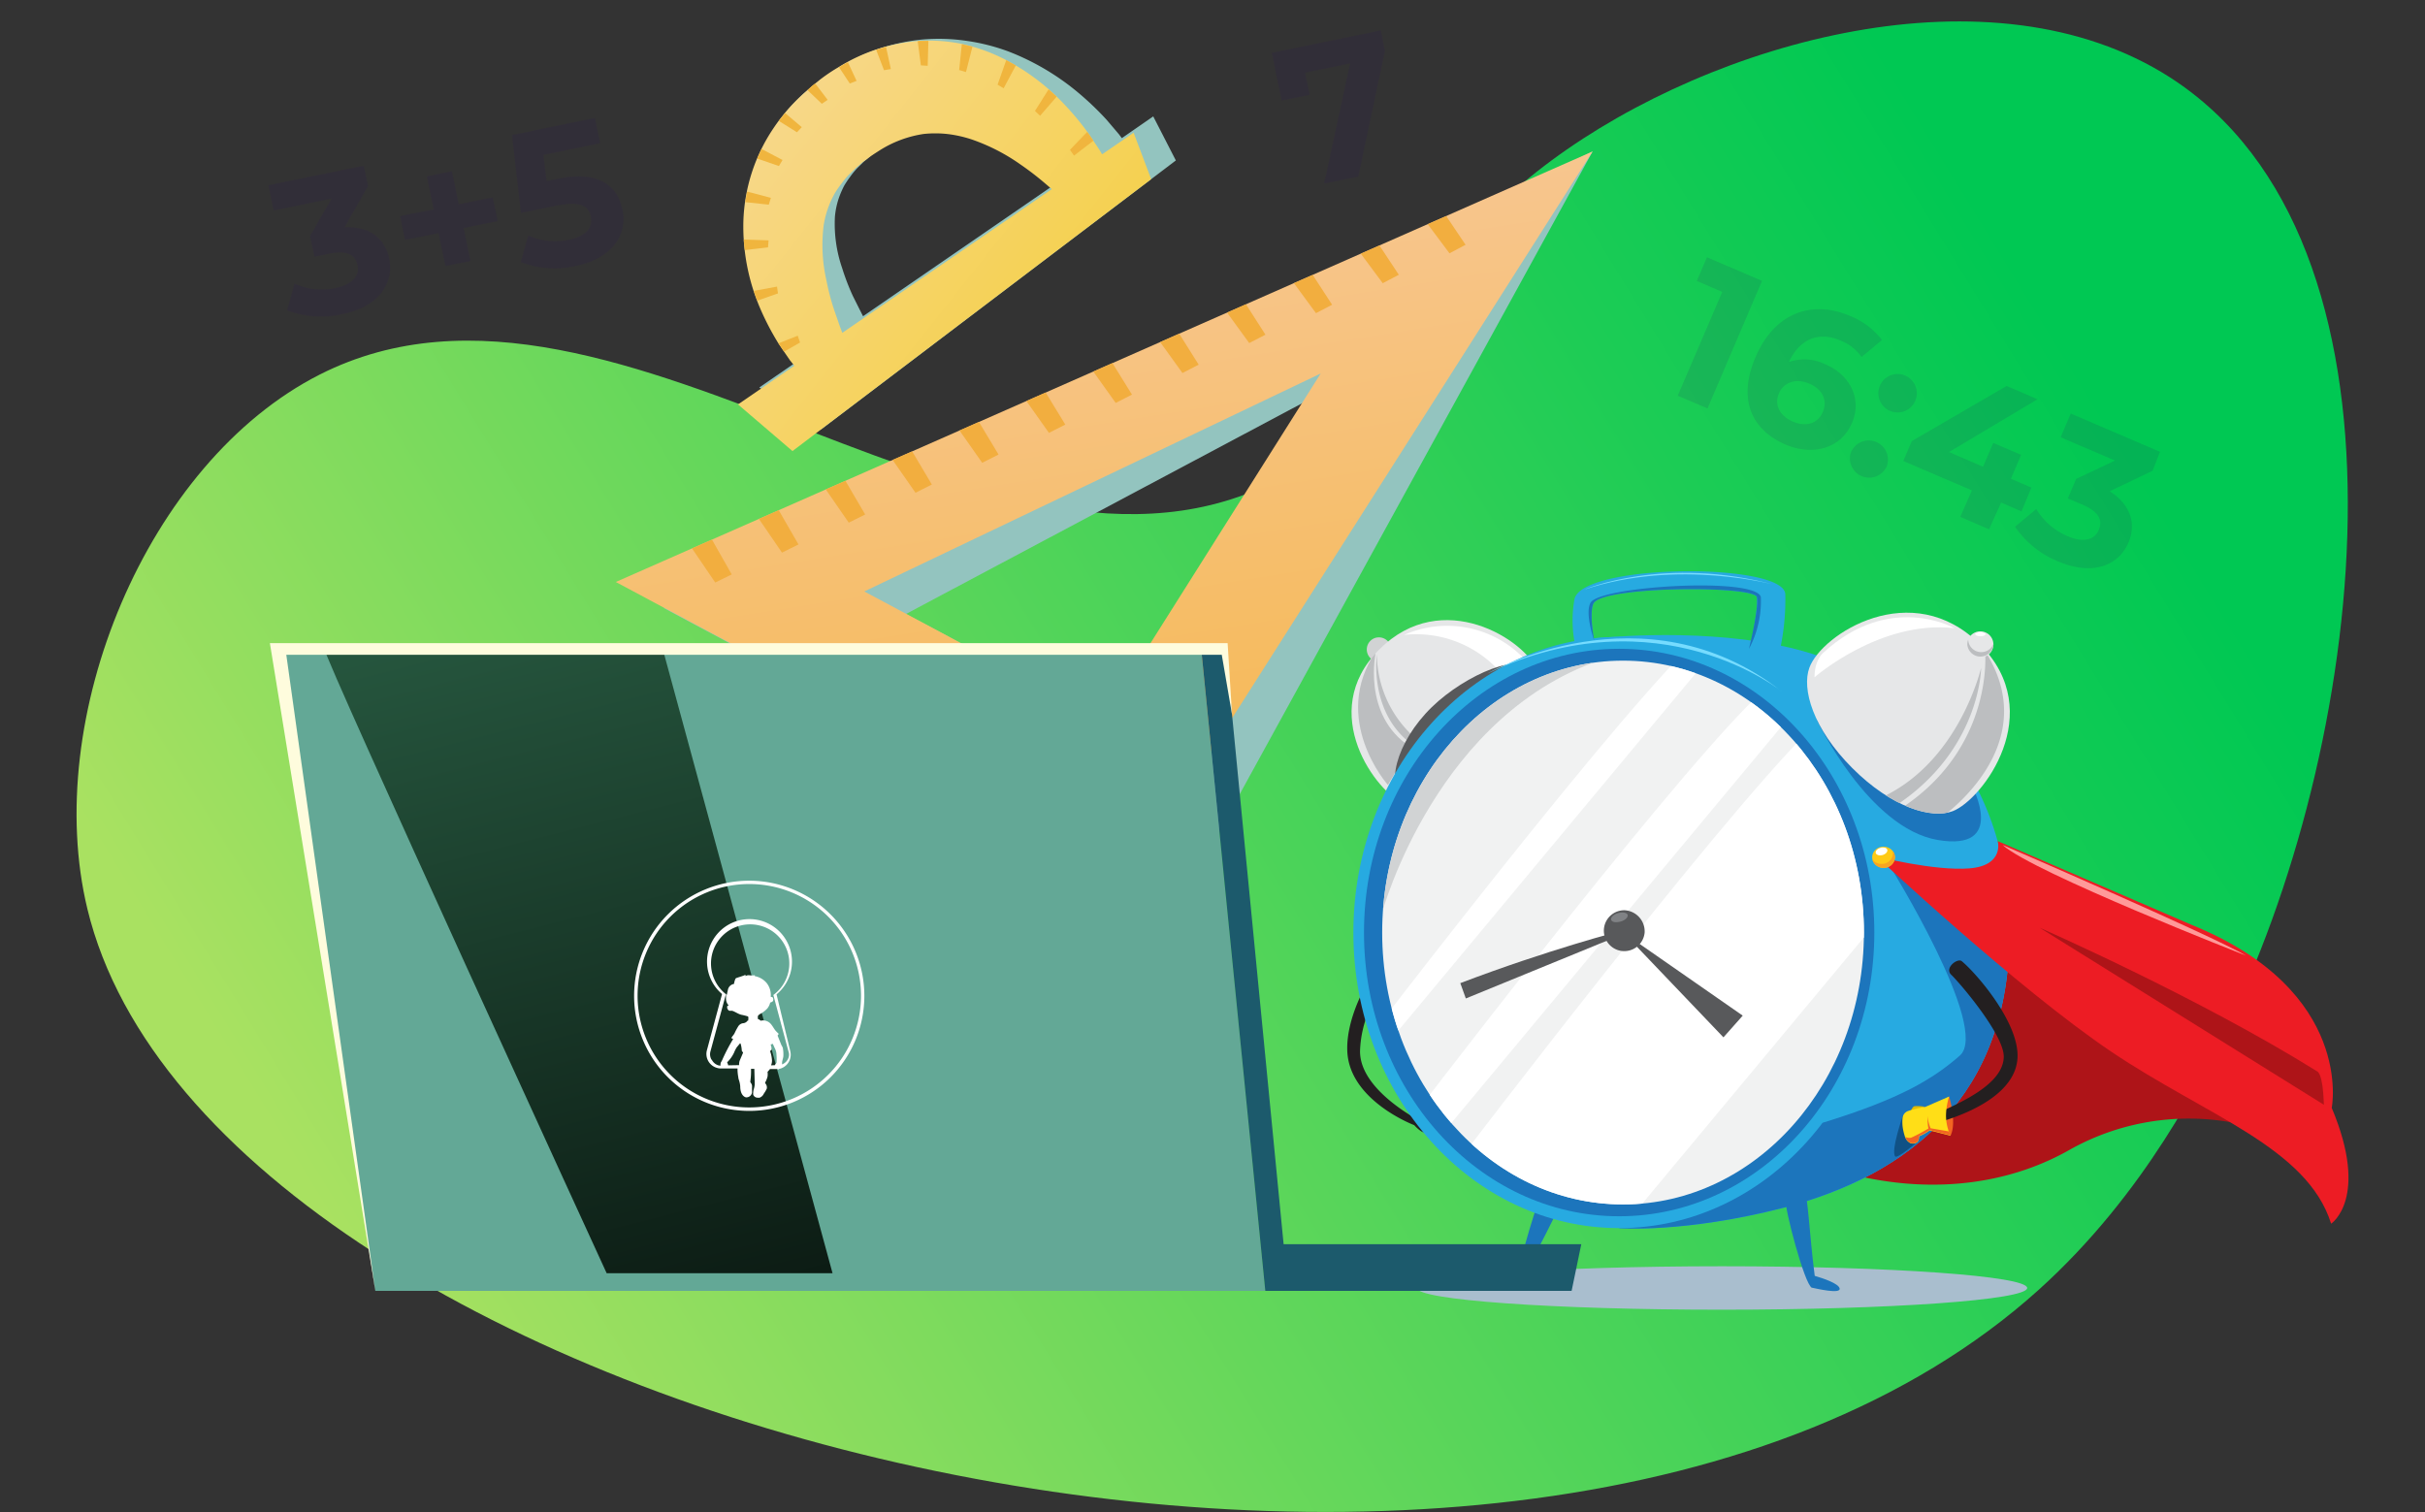 <svg xmlns="http://www.w3.org/2000/svg" width="356" height="222" xmlns:v="https://vecta.io/nano"><rect width="100%" height="100%" fill="#333333" stroke="none"/><style>.D{isolation:isolate}.AC,.F{mix-blend-mode:multiply}.AJ{mix-blend-mode:screen}</style><defs><linearGradient id="A" x1="302.16" y1="43.78" x2="57.47" y2="194.12" gradientUnits="userSpaceOnUse"><stop offset=".01" stop-color="#00c853"/><stop offset=".21" stop-color="#1ccc55"/><stop offset=".63" stop-color="#64d75b"/><stop offset="1" stop-color="#a9e161"/></linearGradient><clipPath id="B"><path d="M261 94.71a77.24 77.24 0 0 0-23.29-1.19v86.8s9.45.78 24.17-3c18.44-4.82 33.12-16.43 33.12-40.4s-14.71-38.33-34-42.21z" fill="none"/></clipPath><clipPath id="C"><path d="M202.48,95.36c-9.28,9.28-.33,21.13,3.72,22.68,2.84,1.1,8.27-.46,13.65-5.85s6.9-10.79,5.86-13.66C224,94,211.76,86.08,202.48,95.36Z" fill="none"/></clipPath><clipPath id="D"><ellipse cx="238.27" cy="136.92" rx="35.36" ry="39.92" fill="#f1f2f2"/></clipPath><clipPath id="E"><path d="M290.67 94.62c10 10 .36 22.81-4 24.48-3.07 1.18-8.92-.5-14.74-6.32s-7.44-11.65-6.31-14.73c1.79-4.95 15.04-13.44 25.05-3.43z" fill="#e6e7e8"/></clipPath><linearGradient id="F" x1="91.746" y1="10.808" x2="146.4" y2="54.18" gradientUnits="userSpaceOnUse"><stop offset="0" stop-color="#f8daa1"/><stop offset="1" stop-color="#f5d151"/></linearGradient><linearGradient id="G" x1="154.591" y1="7.54" x2="172.988" y2="122.847" gradientUnits="userSpaceOnUse"><stop offset="0" stop-color="#f8caa1"/><stop offset="1" stop-color="#f5b851"/></linearGradient><linearGradient id="H" x1="67.43" y1="72.37" x2="110.56" y2="241.86" gradientUnits="userSpaceOnUse"><stop offset="0" stop-color="#2a6045"/><stop offset="1"/></linearGradient></defs><g class="D"><g><path d="M299.31 189.36c-75.44 68.05-268.1 20.07-286.48-55.9-6.76-27.95 8.66-65.54 34.1-78.46 44.45-22.52 100.19 40.11 143.24 14 19.28-11.69 12.8-27.1 37.56-45.41 23.87-17.66 64.68-29 90.83-12.23 37.46 24.08 29.26 96 8.7 138.71-3.89 8.05-12.32 25.19-27.95 39.29z" fill="url(#A)"/><g><path class="F" d="M297.6 189.11c0 1.76-20.07 3.19-44.83 3.19S208 190.87 208 189.11s20.07-3.19 44.82-3.19 44.78 1.43 44.78 3.19z" fill="#a9bece"/><g><path d="M276.22,124.81l-24.37,38.48c18.91,12.81,38.25,13.26,51.82,5.62a35.73,35.73,0,0,1,26.34-3.6Z" fill="#ae1418"/><path d="M203.12 141.13c.57-.51 2.37 1 1.4 2a16.66 16.66 0 0 0-4.86 11.13c-.09 4.65 5.52 8.43 8.22 10 0 0 .52-.69.75-.62s.17.26.19.43a.92.92 0 0 1 .73.4c.29.58 0 1.85-.52 1.79s-1.42-1.06-1.42-1.06-9.51-3.58-9.82-10.84c-.23-5.13 3.33-11.44 5.33-13.23z" fill="#231f20"/><g><path d="M200.65 95.35a1.78 1.78 0 1 0 1.78-1.77 1.78 1.78 0 0 0-1.78 1.77z" fill="#d1d3d4"/><path d="M261 94.71c-12.94-2.61-27.2-.94-27.2-.94l3.91 86.55s9.45.78 24.17-3c18.44-4.82 33.12-16.43 33.12-40.4s-14.71-38.33-34-42.21z" fill="#27aae1"/><g clip-path="url(#B)"><path d="M277.35,127s14.93,24,10.35,28c-4,3.49-8.82,6.35-19.86,9.77l-57,12.87s23.76,27.87,26.31,29.25,82-58.57,81.45-58.57S277.35,127,277.35,127Z" fill="#1c75bc"/><path d="M279.36,163.79s-1.79,5.07-1.15,6c.3.42,3.3-2.17,3.3-2.17Z" fill="#105185"/></g><path d="M266.76,105.78s7.55,15.83,17.71,17.55,5.07-7.83,5.07-7.83Z" fill="#1c75bc"/><g><path d="M202.48,95.36c-9.28,9.28-.33,21.13,3.72,22.68,2.84,1.1,8.27-.46,13.65-5.85s6.9-10.79,5.86-13.66C224,94,211.76,86.08,202.48,95.36Z" fill="#e6e7e8"/><path d="M223.63,96.59a15.64,15.64,0,0,0-17.5-3.37,16.47,16.47,0,0,1,14,5.33Z" fill="#fff"/><g clip-path="url(#C)" fill="#bcbec0"><path d="M202 95.61s-2.17 9.36 5.06 14.06l-3.31 5.58s-8.55-9.61-1.75-19.64z"/><path d="M202.13 96.06s-1.15 8 4.54 12.75l.6-.9a16.5 16.5 0 0 1-5.14-11.85z"/></g><path d="M210.2 103.82c-5.33 5.18-7 12.07-3.77 13.55 2.65 1.2 7.89-.44 13-5.58s6.59-10.3 5.57-13c-1.24-3.42-9.84.21-14.8 5.03z" fill="#58595b"/></g><g fill="#1c75bc"><path d="M230 174.08c-.22-.87-2.22-1.38-2.8-1s-3.46 9.56-4.25 13.4c-1.72.65-4.6 1.33-4.38 2.16s4.79-.55 4.79-.55c.09-.44 6.93-12.78 6.64-14.01zm40.06 15.07c-.2-.71-2.37-1.45-3.65-1.82-.78-6.07-1-11.73-1.44-12s-2.57.12-2.8 1 2.7 12.19 3.82 12.75h.07c.53.1 4.27 1 4 .07z"/></g><ellipse cx="237.7" cy="136.92" rx="39.02" ry="43.4" fill="#27aae1"/><ellipse cx="237.7" cy="136.92" rx="37.46" ry="41.66" fill="#1c75bc"/><g><ellipse cx="238.27" cy="136.92" rx="35.36" ry="39.92" fill="#f1f2f2"/><g clip-path="url(#D)"><g fill="#fff"><path d="M265.32 107.51c-13.92 14-50.65 62.22-50.65 62.22l18.85 16.09 50.77-61c11.17-12.21-6.48-29.92-18.97-17.31zm-8.43-4.22c-13.92 14-50.65 62.22-50.65 62.22l4.69 1.94 50.77-61c11.16-12.21 7.68-15.76-4.81-3.16zm-9.17-8.04c-13.92 14-50.65 62.22-50.65 62.22l2.94.18 50.76-61c11.16-12.21 9.44-14-3.05-1.4z"/></g><path d="M202.9,134s8-29.69,33.2-37.46c0,0-17.66.27-25.5,13S202.9,134,202.9,134Z" fill="#d1d3d4"/></g></g><g><path d="M290.67 94.62c10 10 .36 22.81-4 24.48-3.07 1.18-8.92-.5-14.74-6.32s-7.44-11.65-6.31-14.73c1.79-4.95 15.04-13.44 25.05-3.43z" fill="#e6e7e8"/><g clip-path="url(#E)" fill="#bcbec0"><path d="M291.42 95.61s1.4 14-12.22 23a4.5 4.5 0 0 0 5.31 1.77s15.98-10.57 6.91-24.77zm-.58 2.47c-.18 4.15-2.53 14.21-13.67 20.92 0 0-11.65 3.09-.76-2 11.37-5.39 14.43-19.07 14.43-18.92z"/></g></g><path d="M292.64 94.62a1.92 1.92 0 1 1-1.92-1.92 1.92 1.92 0 0 1 1.92 1.92z" fill="#e6e7e8"/><path d="M290.85 95.75a1.91 1.91 0 0 1-1.91-1.84 2.08 2.08 0 0 0-.13.71 1.92 1.92 0 0 0 3.83 0v-.08a1.92 1.92 0 0 1-1.79 1.21z" fill="#bcbec0"/></g><g fill="#58595b"><path d="M240.57 138.5l-.31.46 12.75 13.35 2.83-3.19-15.27-10.62zm-2.57-1.83s-10.76 2.78-23.62 7.68l.81 2.25 22.94-9.39z"/></g><g fill="#fff"><path d="M291.48 93.12c0 .17-.34.3-.75.3s-.75-.13-.75-.3.34-.3.75-.3.75.18.75.3zm-4.56-.89s-9.47-5.4-19.25 3.61c0 0-1.29 1-1.29 3.6 0 0 9.62-8.44 20.54-7.21z"/></g><g><path d="M261,96.71a34.63,34.63,0,0,0,1.09-9.45c-.13-4.69-29.66-4.55-30.94.66a17.56,17.56,0,0,0,0,6.34l2.88-.18s-.78-4-.12-5.46c1.21-2.61,23.7-2.67,24-.94s-1.2,8.21-1.2,8.21Z" fill="#27aae1"/><path d="M258.5 87.67c-.66-3-23.66-1.62-25 .82-.88 1.59.54 5.59.54 5.59s-.78-4-.12-5.46c1.21-2.61 23.7-2.67 24-.94s-1.17 7.59-1.17 7.59a14.79 14.79 0 0 0 1.75-7.6z" fill="#1c75bc"/></g><path d="M286.14 161s1.16 3.75.22 5.71c0 0-1.54-2.61-1.27-4a2.53 2.53 0 0 1 1.05-1.71z" fill="#f26522"/><path d="M288 141.13c-.63-.51-2.61 1-1.54 2s7.77 8.77 7.7 12.06c-.11 4.64-8.43 7.5-11.41 9.06 0 0-.57-.69-.82-.62s-.2.26-.21.43a1.06 1.06 0 0 0-.81.4c-.32.58 0 1.85.58 1.79s1.51-1.05 1.51-1.05 12.83-2.65 13.18-9.91c.25-5.13-6.02-12.37-8.18-14.16z" fill="#231f20"/><g fill="#76dcff"><path d="M232.52 86.59s11.8-5.12 28.26-.66c0 0-14.38-4-28.26.66zm-14.15 12.29s23-13.22 43.24 2.68c0 0-17.96-14.65-43.24-2.68z"/></g><path d="M241.44 136.92a3 3 0 1 1-2.94-3.27 3.11 3.11 0 0 1 2.94 3.27z" fill="#58595b"/><path d="M238.94 134.3c.12.35-.32.81-1 1s-1.29.12-1.41-.23.32-.81 1-1 1.29-.07 1.41.23z" fill="#808285"/><path d="M282.62,162.51a5.85,5.85,0,0,0-1.58-.09c-.35.12-.5.72-.5.72Z" fill="#e0ba00"/><path d="M286.14,161a9.82,9.82,0,0,0-.46,2.76,7,7,0,0,0,.68,3l-3.07-.79a7.45,7.45,0,0,1-1.57.88,1.32,1.32,0,0,1-.21.81,1.06,1.06,0,0,1-1.07.18,1.67,1.67,0,0,1-.83-1.09,7.91,7.91,0,0,1-.29-1.28,5.68,5.68,0,0,1,0-1.42,1.23,1.23,0,0,1,.75-.91,14.13,14.13,0,0,1,2.56-.61Z" fill="#ffde17"/><path d="M283.42,165.66a6.08,6.08,0,0,1-.45-1.82c0,.44,0,1.26.13,1.85a21.84,21.84,0,0,1-2.53,1.35,1.31,1.31,0,0,1-.87-.11,1.55,1.55,0,0,0,.74.86,1.06,1.06,0,0,0,1.07-.18,1.32,1.32,0,0,0,.21-.81,7.45,7.45,0,0,0,1.57-.88l3.07.79a5.28,5.28,0,0,1-.25-.59Z" fill="#f26522"/><path d="M275.49 125.75S296 145 309.89 154.38s28.81 14.06 32.33 25.29c0 0 5.67-3.72.09-17 0 0 3.4-17.15-20.58-26.88l-28.45-12.29s1 3.58-4.15 4-13.64-1.75-13.64-1.75z" fill="#ed1c24"/><path d="M341.16 162.21l-41.74-26s23.21 10.16 40.77 21.11c0 .05.81.05.97 4.89z" fill="#ae1418"/><ellipse cx="276.51" cy="125.87" rx="1.67" ry="1.56" fill="#feca16"/><path d="M277.84 124.93a1.36 1.36 0 0 1 .05.36 1.61 1.61 0 0 1-1.67 1.55 1.73 1.73 0 0 1-1.33-.61 1.65 1.65 0 0 0 1.62 1.19 1.61 1.61 0 0 0 1.68-1.55 1.44 1.44 0 0 0-.35-.94z" fill="#f8a421"/><path d="M277.06 124.77c.08.3-.23.64-.69.77s-.91 0-1-.29.23-.64.7-.77.93 0 .99.29z" fill="#fff"/><path d="M294 124.07s30.38 13.13 35.75 16.25c0 0-31.37-12.25-35.75-16.25z" fill="#f99"/></g></g><g><g><path class="AC" d="M164.69 20.28l-.43-.57-1.82-2.14a43.75 43.75 0 0 0-4.11-3.93 36.34 36.34 0 0 0-10.25-6.07A29.58 29.58 0 0 0 141.91 6a28 28 0 0 0-6.6-.19 28.67 28.67 0 0 0-12.25 4.17 26.57 26.57 0 0 0-2.58 1.75l-1.23.94-1.2 1a27.55 27.55 0 0 0-2.27 2.33 28.51 28.51 0 0 0-2 2.69 21.72 21.72 0 0 0-3.56 13 26.76 26.76 0 0 0 3.6 11.86 35.87 35.87 0 0 0 3.27 4.8l1.89 2.14.73.73-8.24 5.67 9.05 6.17 52.1-39.5-3.32-6.47zm-38.5 25.15l-1-2a34.6 34.6 0 0 1-1.56-4.07 19.94 19.94 0 0 1-1.06-7.55 11.62 11.62 0 0 1 .71-3.1 14.78 14.78 0 0 1 .63-1.41 13.16 13.16 0 0 1 .88-1.32 12.36 12.36 0 0 1 1.05-1.29l.63-.62.31-.32.36-.29.7-.61.78-.58c.51-.4 1.06-.73 1.6-1.08a18.14 18.14 0 0 1 6.78-2.64 19.38 19.38 0 0 1 3.59-.18 20.66 20.66 0 0 1 3.79.59 32.53 32.53 0 0 1 7.87 3.17c1.33.7 2.61 1.53 3.89 2.37l1.23.84-30.67 21.09z" fill="#93c4bf"/><path d="M161.79 22.66l-.36-.62-1.57-2.35a41.24 41.24 0 0 0-3.59-4.35A32.37 32.37 0 0 0 147 8.46a26.1 26.1 0 0 0-5.74-2A24.08 24.08 0 0 0 135 6a26.08 26.08 0 0 0-12 3.92 26.13 26.13 0 0 0-2.59 1.75l-1.24 1-1.17 1.04a29 29 0 0 0-2.34 2.36 28.11 28.11 0 0 0-2.12 2.77 25.78 25.78 0 0 0-4.41 13.7 30.51 30.51 0 0 0 2.48 12.77 39.18 39.18 0 0 0 2.74 5.23l1.62 2.36.64.8-8.27 5.68 8 6.85L169 26.31l-2.58-6.82zm-38.54 25.13l-.76-2.19a34.46 34.46 0 0 1-1.16-4.4 23.42 23.42 0 0 1-.42-8.06 13.87 13.87 0 0 1 .92-3.28c.2-.5.46-1 .71-1.46a13.34 13.34 0 0 1 .94-1.37 14.76 14.76 0 0 1 1.09-1.33l.66-.63.32-.32.36-.31.71-.61.79-.58c.52-.41 1.06-.74 1.6-1.09a16.66 16.66 0 0 1 6.59-2.49 16.26 16.26 0 0 1 3.42 0 18.08 18.08 0 0 1 3.56.78 28.49 28.49 0 0 1 7.23 3.7 43.35 43.35 0 0 1 3.5 2.68l1.1.94-30.76 21.1z" fill="url(#F)"/><g fill="#f0b53e"><path d="M146.45 12.43l.89.53 1.79-3.36-1.41-.77zm-3.69-5.58l-1.48-.36h-.08l-.39 3.79 1 .3zm9.18 9.44l.75.71 2.43-2.81-1.18-1.07zm-34.49 34l-.34-1-2.81 1.11a.75.75 0 0 0 .07.12l.74 1.11zM157.08 22l.59.85 2.85-2.19-.66-.95-.25-.35zM134.72 6.05l.47 3.55 1 .06.1-3.66h-1.26zm-16.17 7.19l2.1 2 .85-.58-1.82-2.4-.44.34zm11.23-2.93l1-.17-.71-3.27-1.45.44zm-15.57 32.77l-.14-1-3.41.63q.24.74.51 1.44zm-4.8-13.4l3.45.37.31-1-3.49-.92-.27 1.55zm3.42 5.61l-3.63-.12c0 .52.08 1 .14 1.55l3.41-.4zm1.52-10.91l.53-.89-3.09-1.62-.63 1.41zm8.83-14.5l1.57 2.38 1-.39-1.27-2.73c-.48.23-.89.48-1.3.74zm-8.85 7.87l2.67 1.67.7-.75-2.46-2.09c-.24.42-.61.77-.91 1.17z"/></g></g><g><path class="AC" d="M97.41,89.26l77,41.16L233.8,22.24ZM168,108.86l-35-18.71,63.59-33.83Z" fill="#93c4bf"/><path d="M90.4,85.45l77,41.18L233.8,22.24Zm71.48,20.1-35-18.71,67-32Z" fill="url(#G)"/><g fill="#f2ae3f"><path d="M101.59 80.52l3.41 5.01 2.42-1.19-2.9-5.11-2.93 1.29zm9.82-4.33l3.39 4.95 2.42-1.2-2.9-5.03-2.91 1.28zm9.82-4.33l3.37 4.88 2.41-1.2-2.9-4.95-2.88 1.27zm9.81-4.33l3.36 4.82 2.4-1.21-2.89-4.87-2.87 1.26zm9.82-4.32l3.33 4.74 2.4-1.21-2.88-4.79-2.85 1.26zm9.82-4.33l3.31 4.68 2.4-1.22-2.88-4.71-2.83 1.25zm9.82-4.33l3.29 4.61 2.39-1.22-2.87-4.63-2.81 1.24zm9.82-4.32l3.27 4.54 2.38-1.23-2.86-4.55-2.79 1.24zm9.82-4.33l3.25 4.47 2.38-1.23-2.86-4.47-2.77 1.23zm9.81-4.33l3.24 4.41 2.37-1.24-2.85-4.38-2.76 1.21zm9.82-4.33l3.22 4.34 2.36-1.24-2.84-4.3-2.74 1.2zm9.82-4.33l3.2 4.28 2.36-1.25-2.84-4.22-2.72 1.19z"/></g></g><g><g><path d="M40.55 95.28l14.55 94.25h130.65l-9.41-94.25H40.55z" fill="#63a896"/><path d="M176.34 95.28h3.59l8.51 87.4h43.7l-1.42 6.85h-44.97l-9.41-94.25z" fill="#1c5a6c"/><path class="AJ" d="M47.63,95.28c0,1.42,41.43,91.66,41.43,91.66h33.16L97.29,95.28Z" fill="url(#H)"/><path d="M55.1 189.53L42.03 96.14h137.33l1.51 8.78-.65-10.49H39.62l15.48 95.1z" fill="#fefcdd"/></g><g fill="#fff"><path d="M110 129.31a16.9 16.9 0 1 0 16.89 16.9 16.92 16.92 0 0 0-16.89-16.9zm0 33.29a16.4 16.4 0 1 1 16.4-16.39A16.41 16.41 0 0 1 110 162.6zm4-16.6a6.24 6.24 0 0 0-4-11.05h0a6.24 6.24 0 0 0-4 11l-2.22 8.24a2.12 2.12 0 0 0 1.5 2.61 1.91 1.91 0 0 0 .54.08h2.45a1.77 1.77 0 0 1 0 .23 6.61 6.61 0 0 0 .12 1.07c0 .18.08.36.13.53a4 4 0 0 1 .15.8c0 1.19.57 1.57.86 1.61a.84.84 0 0 0 .87-.71v-.48-.31a.82.82 0 0 0-.16-.6c-.08-.12-.11-.18-.09-.23h0a10.5 10.5 0 0 0 .1-1.86h.49l.06 2.26a2.89 2.89 0 0 1-.11.62 2.38 2.38 0 0 0-.12.84v.06a.69.69 0 0 0 .7.46.85.85 0 0 0 .23 0 1.06 1.06 0 0 0 .62-.57.35.35 0 0 0 .06-.09 3.88 3.88 0 0 0 .4-.71v-.06a.86.86 0 0 0-.19-.62l-.07-.12c0-.09.08-.17.12-.27a4.05 4.05 0 0 0 .24-.67 2.67 2.67 0 0 0 0-.69 4.59 4.59 0 0 0 .36-.41h1.11l.09.09.12-.12h.1a2.14 2.14 0 0 0 1.62-2.07 2.51 2.51 0 0 0-.07-.55zm-9.54 9.6a1.59 1.59 0 0 1-.16-1.24l2.28-8.44v.66a1.5 1.5 0 0 0 .35 1 .06.06 0 0 1 0 .08h0c-.08 0-.17 0-.18.16a.59.59 0 0 0 .32.59h0 .42 0c.47.15.9.49 1.37.59a8.89 8.89 0 0 1 .89.22c.19.07.09.34.1.55v.06c-.2.07-.1.06-.29.23a.93.93 0 0 1-.51.18 1 1 0 0 0-.69.48 9.27 9.27 0 0 0-.53 1c-.12.24-.32.41-.44.64a.07.07 0 0 0 0 .08h0l.21.08a.07.07 0 0 1 0 .08h0a28.25 28.25 0 0 0-1.51 2.88 2.32 2.32 0 0 1-.24.47.89.89 0 0 0-.07.51 1.21 1.21 0 0 1-.38-.06 1.61 1.61 0 0 1-.91-.81zm2.43.82c0-.14-.09-.3-.13-.4s0 0 0-.06a4.85 4.85 0 0 0 1-1.4 4.5 4.5 0 0 1 .4-.79l.47-.57h.08 0a4.21 4.21 0 0 1 .19 1.08h0a1.08 1.08 0 0 0 .18.24 0 0 0 0 1 0 .06l-.51 1.2a2.12 2.12 0 0 0-.07.61zm6.3 0a1.68 1.68 0 0 0 .14-.76 5 5 0 0 0-.26-1.28.06.06 0 0 1 0-.07l.21-.19a0 0 0 0 0 0-.05c0-.24-.08-.48-.13-.71l.3-.1.29.64a2.1 2.1 0 0 1 .25 1 6.41 6.41 0 0 1 0 1.16 1.42 1.42 0 0 0-.24.34zm1.62-.14v-.2h0c0-.33.16-.66.19-1a5 5 0 0 0-.06-1.09c0-.21-.17-.41-.25-.6l-.53-1.32a0 0 0 0 1 0 0c0-.08.09-.15.14-.23a0 0 0 0 0 0-.07 5 5 0 0 1-.46-.46c-.25-.32-.44-.7-.71-1a1.51 1.51 0 0 0-1.47-.44.7.7 0 0 0-.39-.24.07.07 0 0 1 0-.05 1.19 1.19 0 0 1 0-.42 1 1 0 0 1 .37-.31 4.13 4.13 0 0 0 1-.77 2.2 2.2 0 0 0 .43-.88.81.81 0 0 0 .39-.2h0a.58.58 0 0 0 0-.53h0a.36.36 0 0 0-.26-.09.06.06 0 0 1-.05-.06h0a2.86 2.86 0 0 0-.61-2 3 3 0 0 0-1.74-1 0 0 0 0 1 0-.06h0a0 0 0 0 0 0-.07.05.05 0 0 0 0 0 3 3 0 0 1-.84 0 .71.71 0 0 0-.45.1 0 0 0 0 1-.07 0 .06.06 0 0 1 0-.06.05.05 0 0 0 0-.08h-.05c-.47.21-1.24.41-1.35.48s-.25.57-.29.85a.07.07 0 0 1-.05 0 1.07 1.07 0 0 0-.84.85l-.16.74-.12-.09a5.74 5.74 0 0 1 3.55-10.26h0a5.74 5.74 0 0 1 3.53 10.27l-.13.1 2.29 8.55a1.51 1.51 0 0 1 0 .42 1.62 1.62 0 0 1-.98 1.21z"/></g></g><g opacity=".11" fill="#270661"><path d="M57.14 38c.69 3.36-1.27 7-6.94 8.14a14.12 14.12 0 0 1-8.05-.57l1.07-3.91a9.94 9.94 0 0 0 6.07.63c2.3-.48 3.54-1.71 3.2-3.34s-1.61-2.22-4.23-1.68l-2.11.43-.63-3.05 3.15-5.49-8.5 1.75-.76-3.71 14-2.87.61 3-3.44 6.05c3.67-.2 5.95 1.62 6.56 4.62zm15.92-5.53l-5 1 1 4.84-3.67.76-1-4.85-4.93 1-.72-3.48 4.93-1-1-4.84 3.67-.76 1 4.85 5-1zm18.32-1.72c.73 3.53-1.23 7.14-6.93 8.32a14.14 14.14 0 0 1-8-.58l1.1-3.91a9.78 9.78 0 0 0 6 .63c2.31-.47 3.53-1.73 3.2-3.36s-1.56-2.38-5.18-1.64l-5.1 1.05-1.3-11.44 12.17-2.5.77 3.7-8.33 1.72.47 3.85 1.62-.33c5.9-1.26 8.79.95 9.51 4.49z"/></g><g opacity=".11" fill="#270661"><path d="M258.67 41.24l-8 18.72-4.37-1.86 6.54-15.24-3.74-1.61 1.49-3.47zm13.22 20.83c-1.64 3.83-5.8 4.89-9.76 3.2-5.16-2.22-7-6.83-4.39-12.87 2.77-6.47 8.23-8.41 13.87-6a11.06 11.06 0 0 1 4.67 3.52l-3 2.49A6.68 6.68 0 0 0 270.2 50c-3.13-1.35-5.92-.36-7.59 3.16a6.9 6.9 0 0 1 5.34.33c3.6 1.51 5.45 5.05 3.94 8.58zm-4.29-1.58c.73-1.71-.05-3.35-2-4.17s-3.74-.21-4.44 1.42 0 3.29 2.1 4.19c1.87.79 3.61.27 4.34-1.44zm4.23 5.71a2.82 2.82 0 0 1 5.17 2.22 2.822 2.822 0 1 1-5.19-2.22zm4.17-9.61a2.82 2.82 0 0 1 5.18 2.23 2.82 2.82 0 1 1-5.18-2.23zm20.77 18.49l-3-1.3-1.77 3.93-4.22-1.82 1.71-3.89-10.08-4.32 1.25-2.91 13.92-8.1 4.54 1.95-13 7.75 5 2.16 1.5-3.5 4.09 1.75-1.5 3.51 3 1.3zm15.68 4.61c-1.35 3.15-5 5-10.35 2.72a14.09 14.09 0 0 1-6.28-5.07l3.11-2.6a9.92 9.92 0 0 0 4.63 4c2.16.93 3.88.62 4.53-.9s0-2.75-2.52-3.81l-2-.84 1.22-2.87 5.72-2.7-8-3.42 1.49-3.48 13.1 5.62-1.1 2.79-6.29 3c3.11 1.98 3.92 4.8 2.74 7.56z"/></g><g opacity=".11"><path d="M202.7 4.46l.62 3-3.93 18.48-5 1 3.81-17.63-6.61 1.36.67 3.25-4.11.84-1.44-7z" fill="#270661"/></g></g></g></g></svg>